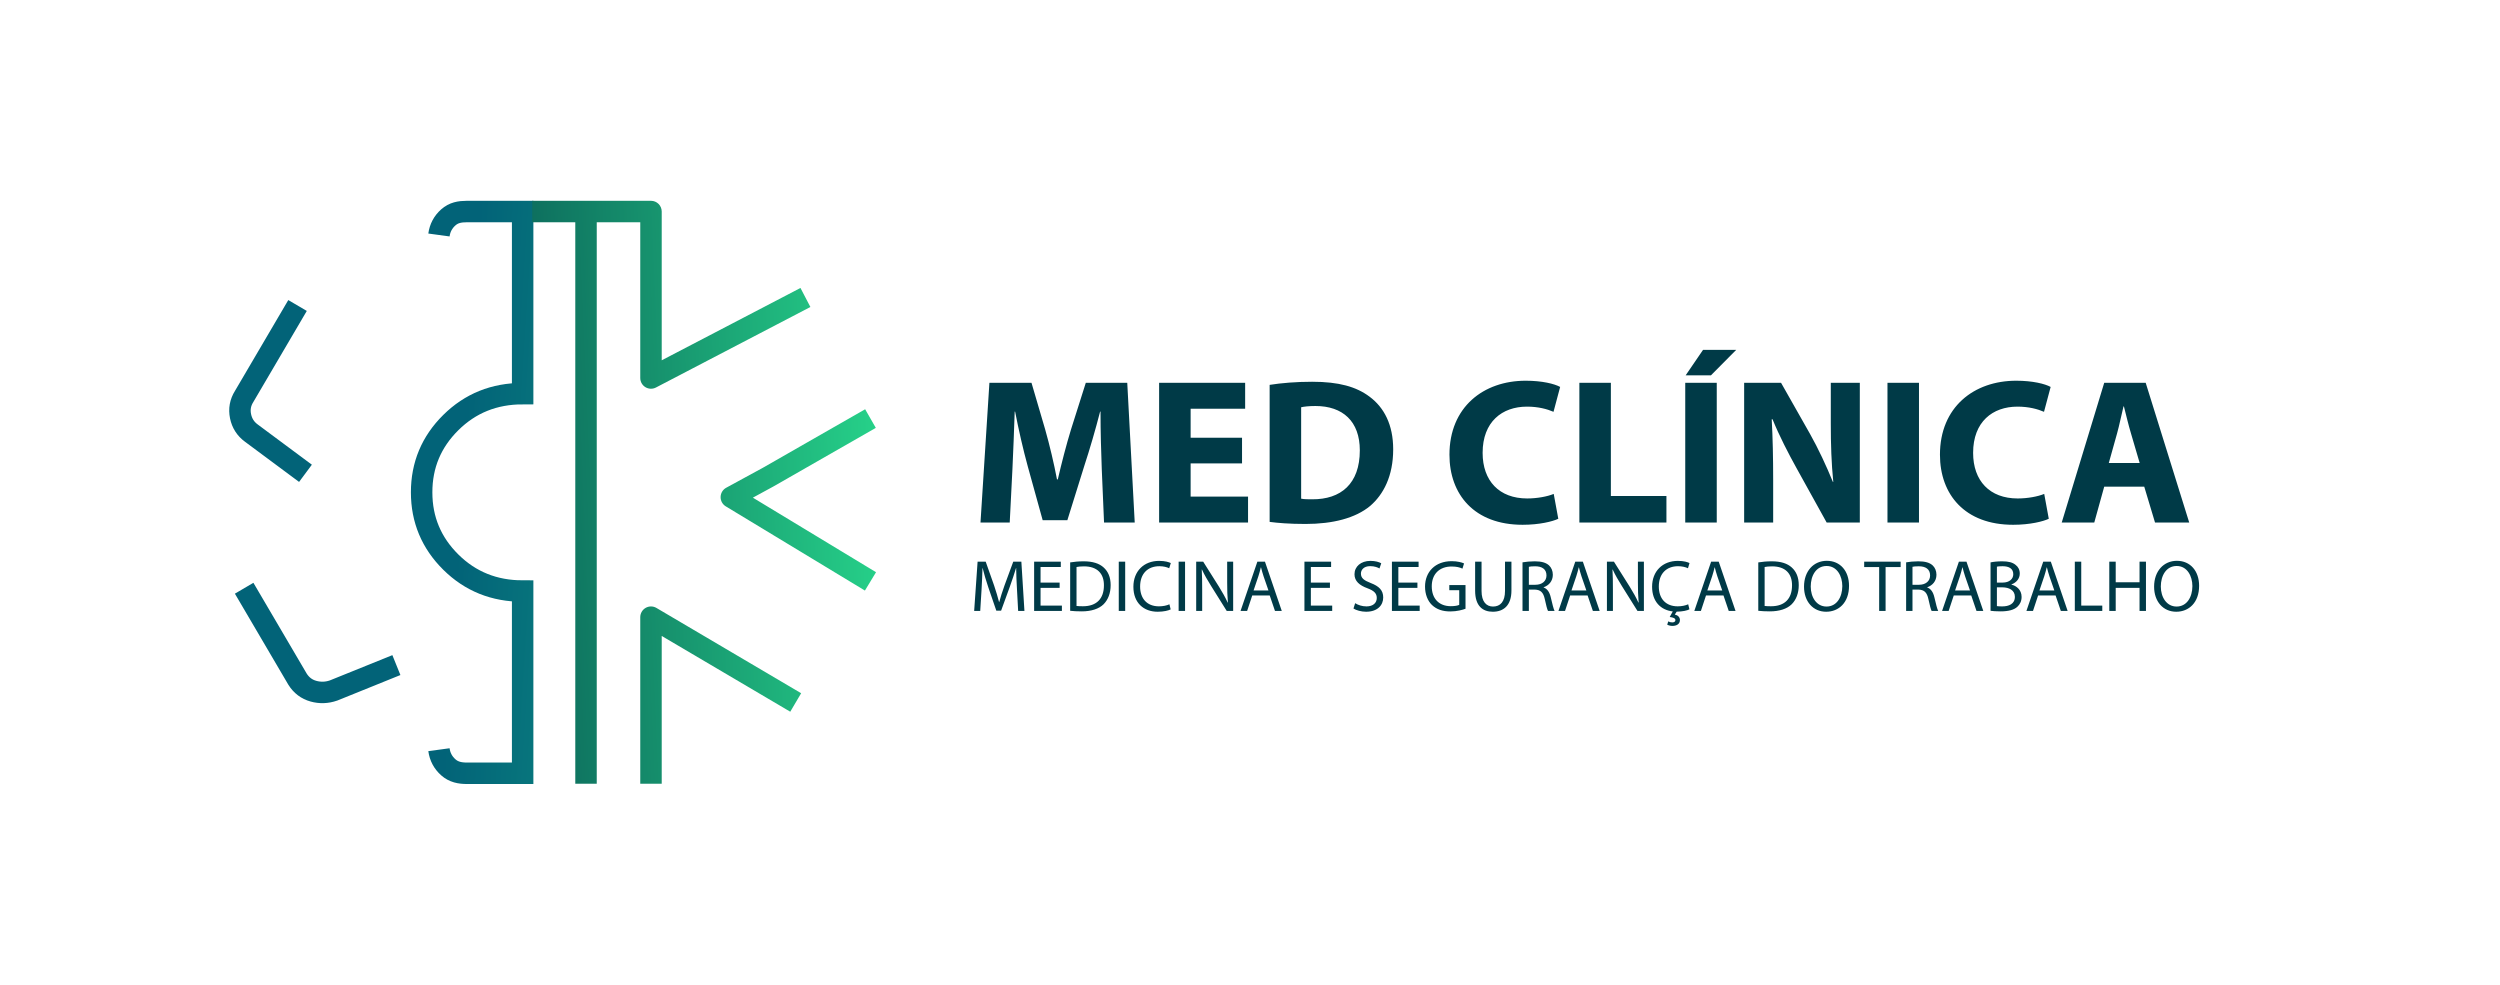 <?xml version="1.0" encoding="UTF-8"?> <svg xmlns="http://www.w3.org/2000/svg" width="622" height="245" viewBox="0 0 622 245" fill="none"><rect width="622" height="245" fill="white"></rect><path d="M109.212 186.525C109.451 188.279 110.229 189.741 111.545 190.911C112.862 192.08 114.407 192.393 116.202 192.393H130.035V147.054C122.969 147.054 117.014 144.657 112.17 139.862C107.326 135.067 104.903 129.278 104.903 122.495C104.899 115.712 107.321 109.923 112.17 105.128C117.019 100.333 122.974 97.936 130.035 97.936V52.629L116.166 52.629C114.371 52.629 112.862 52.91 111.545 54.08C110.229 55.249 109.451 56.711 109.212 58.465M98.621 165.474L83.003 171.789C81.328 172.374 79.652 172.432 77.977 171.965C76.301 171.497 74.985 170.503 74.028 168.982L60.744 146.353M76.002 117.759L62.539 107.759C61.103 106.707 60.205 105.303 59.846 103.549C59.487 101.795 59.786 100.158 60.744 98.637L74.028 76.008" stroke="url(#paint0_linear_63_3369)" stroke-width="5.34"></path><path d="M161.966 52.629H164.636C164.636 51.921 164.355 51.242 163.854 50.741C163.354 50.24 162.675 49.959 161.966 49.959L161.966 52.629ZM161.966 94.046H159.297C159.297 94.979 159.784 95.845 160.582 96.329C161.38 96.813 162.373 96.845 163.201 96.413L161.966 94.046ZM181.956 123.696L180.679 121.351C179.84 121.809 179.309 122.68 179.287 123.635C179.266 124.591 179.756 125.485 180.574 125.98L181.956 123.696ZM161.966 153.554L163.322 151.254C162.497 150.768 161.474 150.761 160.642 151.236C159.81 151.712 159.297 152.596 159.297 153.554H161.966ZM145.801 52.629H148.471C148.471 51.155 147.276 49.959 145.801 49.959V52.629ZM191.164 118.68L192.442 121.025C192.458 121.016 192.474 121.007 192.491 120.997L191.164 118.68ZM159.297 52.629V94.046H164.636V52.629H159.297ZM163.201 96.413L201.625 76.379L199.156 71.644L160.732 91.678L163.201 96.413ZM180.574 125.98L215.192 146.934L217.957 142.366L183.339 121.412L180.574 125.98ZM199.326 172.476L163.322 151.254L160.611 155.854L196.615 177.076L199.326 172.476ZM159.297 153.554V194.998H164.636V153.554H159.297ZM143.131 52.629V194.998H148.471V52.629H143.131ZM215.248 101.82L189.838 116.363L192.491 120.997L217.901 106.454L215.248 101.82ZM189.887 116.336L180.679 121.351L183.234 126.041L192.442 121.025L189.887 116.336ZM145.801 49.959H132.417V55.299H145.801V49.959ZM132.417 55.299L161.966 55.299L161.966 49.959L132.417 49.959L132.417 55.299Z" fill="url(#paint1_linear_63_3369)"></path><path d="M274.685 130H282.318L280.461 95.239H270.147L266.485 106.792C265.299 110.66 264.112 115.25 263.184 119.273H262.978C262.204 115.198 261.173 110.866 260.038 106.843L256.634 95.239H246.165L243.947 130H251.219L251.889 116.797C252.096 112.465 252.302 107.101 252.457 102.408H252.56C253.436 106.946 254.571 111.897 255.706 116.023L259.419 129.433H265.556L269.786 115.869C271.126 111.794 272.571 106.843 273.705 102.408H273.808C273.808 107.462 273.963 112.516 274.118 116.694L274.685 130ZM309.018 108.906H296.228V101.686H309.792V95.239H288.388V130H310.514V123.553H296.228V115.301H309.018V108.906ZM315.887 129.845C317.795 130.103 320.735 130.361 324.809 130.361C331.617 130.361 337.239 128.917 340.9 125.874C344.201 123.037 346.625 118.447 346.625 111.794C346.625 105.657 344.356 101.376 340.746 98.694C337.445 96.219 333.113 94.981 326.46 94.981C322.54 94.981 318.775 95.29 315.887 95.755V129.845ZM323.726 101.325C324.397 101.17 325.583 101.015 327.285 101.015C334.093 101.015 338.322 104.832 338.322 112.052C338.322 120.356 333.628 124.275 326.46 124.224C325.531 124.224 324.397 124.224 323.726 124.069V101.325ZM386.566 122.883C384.967 123.553 382.389 124.017 379.965 124.017C373.002 124.017 368.876 119.634 368.876 112.671C368.876 104.935 373.724 101.17 379.913 101.17C382.75 101.17 384.967 101.789 386.514 102.459L388.165 96.27C386.772 95.497 383.678 94.723 379.604 94.723C369.082 94.723 360.624 101.273 360.624 113.135C360.624 123.037 366.813 130.567 378.83 130.567C383.007 130.567 386.308 129.742 387.701 129.072L386.566 122.883ZM392.947 130H414.608V123.398H400.786V95.239H392.947V130ZM419.288 95.239V130H427.128V95.239H419.288ZM423.724 87.039L419.391 93.382H425.684L431.976 87.039H423.724ZM441.164 130V119.53C441.164 113.857 441.061 108.958 440.803 104.316H441.009C442.659 108.39 444.98 112.877 447.043 116.591L454.47 130H462.722V95.239H455.501V105.348C455.501 110.608 455.656 115.301 456.12 119.891H456.017C454.418 115.972 452.407 111.64 450.344 107.978L443.124 95.239H433.943V130H441.164ZM469.603 95.239V130H477.443V95.239H469.603ZM508.602 122.883C507.003 123.553 504.424 124.017 502 124.017C495.038 124.017 490.912 119.634 490.912 112.671C490.912 104.935 495.76 101.17 501.948 101.17C504.785 101.17 507.003 101.789 508.55 102.459L510.2 96.27C508.808 95.497 505.713 94.723 501.639 94.723C491.118 94.723 482.66 101.273 482.66 113.135C482.66 123.037 488.849 130.567 500.865 130.567C505.043 130.567 508.344 129.742 509.736 129.072L508.602 122.883ZM533.486 121.078L536.168 130H544.677L533.847 95.239H523.532L512.959 130H521.056L523.532 121.078H533.486ZM524.667 115.198L526.73 107.823C527.297 105.812 527.813 103.181 528.328 101.118H528.431C528.947 103.181 529.566 105.76 530.185 107.823L532.351 115.198H524.667ZM253.315 152H254.879L254.115 139.747H252.097L249.916 145.673C249.37 147.219 248.934 148.564 248.607 149.8H248.57C248.243 148.528 247.843 147.182 247.334 145.673L245.243 139.747H243.225L242.371 152H243.88L244.207 146.746C244.316 144.892 244.407 142.855 244.443 141.328H244.48C244.825 142.783 245.298 144.346 245.88 146.091L247.88 151.927H249.079L251.243 145.982C251.861 144.292 252.352 142.746 252.788 141.328H252.824C252.824 142.837 252.934 144.91 253.024 146.619L253.315 152ZM263.636 144.946H258.891V141.074H263.927V139.747H257.291V152H264.2V150.673H258.891V146.255H263.636V144.946ZM266.258 151.964C267.058 152.055 267.985 152.109 269.13 152.109C271.512 152.109 273.402 151.491 274.566 150.346C275.693 149.218 276.329 147.582 276.329 145.582C276.329 143.601 275.693 142.183 274.584 141.183C273.511 140.201 271.893 139.656 269.621 139.656C268.367 139.656 267.221 139.765 266.258 139.928V151.964ZM267.839 141.074C268.257 140.983 268.876 140.91 269.694 140.91C273.039 140.91 274.675 142.746 274.657 145.637C274.657 148.946 272.839 150.836 269.439 150.836C268.821 150.836 268.239 150.818 267.839 150.764V141.074ZM278.348 139.747V152H279.947V139.747H278.348ZM290.951 150.346C290.315 150.655 289.333 150.855 288.351 150.855C285.388 150.855 283.661 148.946 283.661 145.928C283.661 142.71 285.57 140.874 288.442 140.874C289.46 140.874 290.315 141.092 290.897 141.383L291.296 140.092C290.878 139.874 289.897 139.547 288.388 139.547C284.588 139.547 281.988 142.128 281.988 145.982C281.988 150.018 284.57 152.2 288.024 152.2C289.515 152.2 290.697 151.909 291.26 151.618L290.951 150.346ZM293.243 139.747V152H294.843V139.747H293.243ZM299.102 152V146.764C299.102 144.728 299.084 143.255 298.993 141.71L299.047 141.692C299.647 143.019 300.465 144.419 301.32 145.782L305.21 152H306.81V139.747H305.319V144.873C305.319 146.782 305.356 148.273 305.501 149.909L305.447 149.927C304.883 148.673 304.156 147.382 303.265 145.946L299.356 139.747H297.611V152H299.102ZM315.904 148.146L317.213 152H318.904L314.722 139.747H312.831L308.65 152H310.286L311.559 148.146H315.904ZM311.886 146.91L313.086 143.364C313.34 142.619 313.522 141.856 313.704 141.147H313.74C313.922 141.856 314.104 142.583 314.377 143.383L315.595 146.91H311.886ZM330.888 144.946H326.143V141.074H331.179V139.747H324.543V152H331.452V150.673H326.143V146.255H330.888V144.946ZM336.744 151.4C337.398 151.836 338.689 152.2 339.871 152.2C342.761 152.2 344.143 150.546 344.143 148.655C344.143 146.855 343.107 145.855 341.034 145.055C339.344 144.401 338.598 143.837 338.598 142.692C338.598 141.856 339.235 140.856 340.907 140.856C342.016 140.856 342.834 141.201 343.216 141.437L343.652 140.147C343.125 139.838 342.198 139.547 340.962 139.547C338.58 139.547 336.998 140.965 336.998 142.874C336.998 144.583 338.235 145.637 340.234 146.364C341.889 146.982 342.543 147.655 342.543 148.782C342.543 150.018 341.598 150.873 339.98 150.873C338.889 150.873 337.871 150.527 337.162 150.073L336.744 151.4ZM352.654 144.946H347.909V141.074H352.945V139.747H346.31V152H353.218V150.673H347.909V146.255H352.654V144.946ZM364.62 145.564H360.584V146.837H363.057V150.491C362.693 150.673 361.984 150.818 360.948 150.818C358.075 150.818 356.221 148.982 356.221 145.873C356.221 142.801 358.166 140.947 361.148 140.947C362.384 140.947 363.202 141.165 363.857 141.474L364.257 140.183C363.729 139.928 362.602 139.619 361.184 139.619C357.076 139.619 354.549 142.292 354.549 145.946C354.549 147.855 355.203 149.491 356.257 150.509C357.457 151.655 358.984 152.127 360.839 152.127C362.493 152.127 363.911 151.727 364.62 151.455V145.564ZM367.011 139.747V146.964C367.011 150.782 368.901 152.2 371.41 152.2C374.064 152.2 376.046 150.673 376.046 146.91V139.747H374.446V147.019C374.446 149.709 373.265 150.909 371.465 150.909C369.829 150.909 368.61 149.746 368.61 147.019V139.747H367.011ZM378.8 152H380.381V146.691H381.872C383.308 146.746 383.981 147.382 384.345 149.073C384.672 150.6 384.944 151.636 385.144 152H386.781C386.526 151.527 386.235 150.346 385.835 148.637C385.544 147.364 384.981 146.491 384.054 146.164V146.11C385.326 145.673 386.344 144.601 386.344 143.001C386.344 142.037 385.981 141.201 385.381 140.656C384.635 139.983 383.526 139.656 381.836 139.656C380.763 139.656 379.6 139.765 378.8 139.91V152ZM380.381 141.019C380.654 140.947 381.181 140.892 381.945 140.892C383.617 140.892 384.763 141.583 384.763 143.165C384.763 144.564 383.69 145.492 381.999 145.492H380.381V141.019ZM394.997 148.146L396.306 152H397.997L393.816 139.747H391.925L387.744 152H389.38L390.652 148.146H394.997ZM390.98 146.91L392.18 143.364C392.434 142.619 392.616 141.856 392.798 141.147H392.834C393.016 141.856 393.198 142.583 393.47 143.383L394.688 146.91H390.98ZM401.293 152V146.764C401.293 144.728 401.275 143.255 401.184 141.71L401.239 141.692C401.839 143.019 402.657 144.419 403.511 145.782L407.402 152H409.002V139.747H407.511V144.873C407.511 146.782 407.547 148.273 407.693 149.909L407.638 149.927C407.075 148.673 406.347 147.382 405.457 145.946L401.548 139.747H399.803V152H401.293ZM420.022 150.346C419.368 150.655 418.386 150.855 417.423 150.855C414.441 150.855 412.714 148.946 412.714 145.928C412.714 142.71 414.623 140.874 417.495 140.874C418.513 140.874 419.368 141.092 419.968 141.383L420.35 140.092C419.95 139.874 418.968 139.547 417.459 139.547C413.641 139.547 411.041 142.128 411.041 145.982C411.041 149.673 413.187 151.782 416.186 152.127L415.423 153.509C416.277 153.618 416.841 153.818 416.841 154.291C416.841 154.691 416.477 154.854 416.059 154.854C415.696 154.854 415.332 154.763 415.059 154.6L414.805 155.418C415.132 155.6 415.623 155.727 416.095 155.727C417.041 155.727 417.968 155.327 417.968 154.254C417.968 153.527 417.386 153.036 416.695 152.909L417.15 152.182C418.659 152.164 419.786 151.891 420.331 151.6L420.022 150.346ZM428.801 148.146L430.11 152H431.801L427.619 139.747H425.728L421.547 152H423.183L424.456 148.146H428.801ZM424.783 146.91L425.983 143.364C426.238 142.619 426.419 141.856 426.601 141.147H426.637C426.819 141.856 427.001 142.583 427.274 143.383L428.492 146.91H424.783ZM437.459 151.964C438.258 152.055 439.186 152.109 440.331 152.109C442.713 152.109 444.603 151.491 445.767 150.346C446.894 149.218 447.53 147.582 447.53 145.582C447.53 143.601 446.894 142.183 445.785 141.183C444.712 140.201 443.094 139.656 440.822 139.656C439.567 139.656 438.422 139.765 437.459 139.928V151.964ZM439.04 141.074C439.458 140.983 440.076 140.91 440.895 140.91C444.24 140.91 445.876 142.746 445.858 145.637C445.858 148.946 444.04 150.836 440.64 150.836C440.022 150.836 439.44 150.818 439.04 150.764V141.074ZM454.512 139.529C451.239 139.529 448.84 142.074 448.84 145.964C448.84 149.673 451.094 152.2 454.348 152.2C457.475 152.2 460.038 149.946 460.038 145.746C460.038 142.092 457.875 139.529 454.512 139.529ZM454.457 140.819C457.093 140.819 458.366 143.364 458.366 145.819C458.366 148.6 456.948 150.909 454.439 150.909C451.93 150.909 450.512 148.564 450.512 145.928C450.512 143.255 451.821 140.819 454.457 140.819ZM467.535 152H469.135V141.092H472.88V139.747H463.808V141.092H467.535V152ZM474.245 152H475.826V146.691H477.317C478.753 146.746 479.426 147.382 479.79 149.073C480.117 150.6 480.389 151.636 480.589 152H482.226C481.971 151.527 481.68 150.346 481.28 148.637C480.989 147.364 480.426 146.491 479.499 146.164V146.11C480.771 145.673 481.789 144.601 481.789 143.001C481.789 142.037 481.426 141.201 480.826 140.656C480.08 139.983 478.971 139.656 477.281 139.656C476.208 139.656 475.045 139.765 474.245 139.91V152ZM475.826 141.019C476.099 140.947 476.626 140.892 477.39 140.892C479.062 140.892 480.208 141.583 480.208 143.165C480.208 144.564 479.135 145.492 477.444 145.492H475.826V141.019ZM490.442 148.146L491.751 152H493.442L489.261 139.747H487.37L483.189 152H484.825L486.097 148.146H490.442ZM486.425 146.91L487.625 143.364C487.879 142.619 488.061 141.856 488.243 141.147H488.279C488.461 141.856 488.643 142.583 488.915 143.383L490.133 146.91H486.425ZM495.248 151.964C495.775 152.036 496.611 152.109 497.702 152.109C499.702 152.109 501.083 151.745 501.92 150.964C502.556 150.382 502.974 149.564 502.974 148.509C502.974 146.691 501.611 145.728 500.447 145.455V145.401C501.72 144.946 502.52 143.91 502.52 142.71C502.52 141.746 502.12 141.019 501.483 140.547C500.738 139.928 499.72 139.656 498.138 139.656C497.047 139.656 495.938 139.765 495.248 139.928V151.964ZM496.829 140.983C497.084 140.928 497.502 140.874 498.229 140.874C499.829 140.874 500.902 141.456 500.902 142.874C500.902 144.055 499.92 144.946 498.265 144.946H496.829V140.983ZM496.829 146.128H498.138C499.865 146.128 501.301 146.837 501.301 148.491C501.301 150.273 499.793 150.873 498.156 150.873C497.593 150.873 497.156 150.855 496.829 150.8V146.128ZM511.428 148.146L512.737 152H514.427L510.246 139.747H508.355L504.174 152H505.81L507.083 148.146H511.428ZM507.41 146.91L508.61 143.364C508.864 142.619 509.046 141.856 509.228 141.147H509.264C509.446 141.856 509.628 142.583 509.9 143.383L511.119 146.91H507.41ZM516.214 152H523.05V150.673H517.814V139.747H516.214V152ZM524.79 139.747V152H526.389V146.255H532.316V152H533.916V139.747H532.316V144.873H526.389V139.747H524.79ZM541.612 139.529C538.34 139.529 535.94 142.074 535.94 145.964C535.94 149.673 538.195 152.2 541.449 152.2C544.576 152.2 547.139 149.946 547.139 145.746C547.139 142.092 544.976 139.529 541.612 139.529ZM541.558 140.819C544.194 140.819 545.467 143.364 545.467 145.819C545.467 148.6 544.048 150.909 541.54 150.909C539.031 150.909 537.613 148.564 537.613 145.928C537.613 143.255 538.922 140.819 541.558 140.819Z" fill="#003A47"></path><defs><linearGradient id="paint0_linear_63_3369" x1="318.947" y1="22.752" x2="61.608" y2="5.909" gradientUnits="userSpaceOnUse"><stop stop-color="#32FF9D"></stop><stop offset="0.765" stop-color="#026378"></stop></linearGradient><linearGradient id="paint1_linear_63_3369" x1="254.544" y1="28.894" x2="85.075" y2="36.125" gradientUnits="userSpaceOnUse"><stop stop-color="#32FF9D"></stop><stop offset="1" stop-color="#003A47"></stop></linearGradient></defs></svg> 